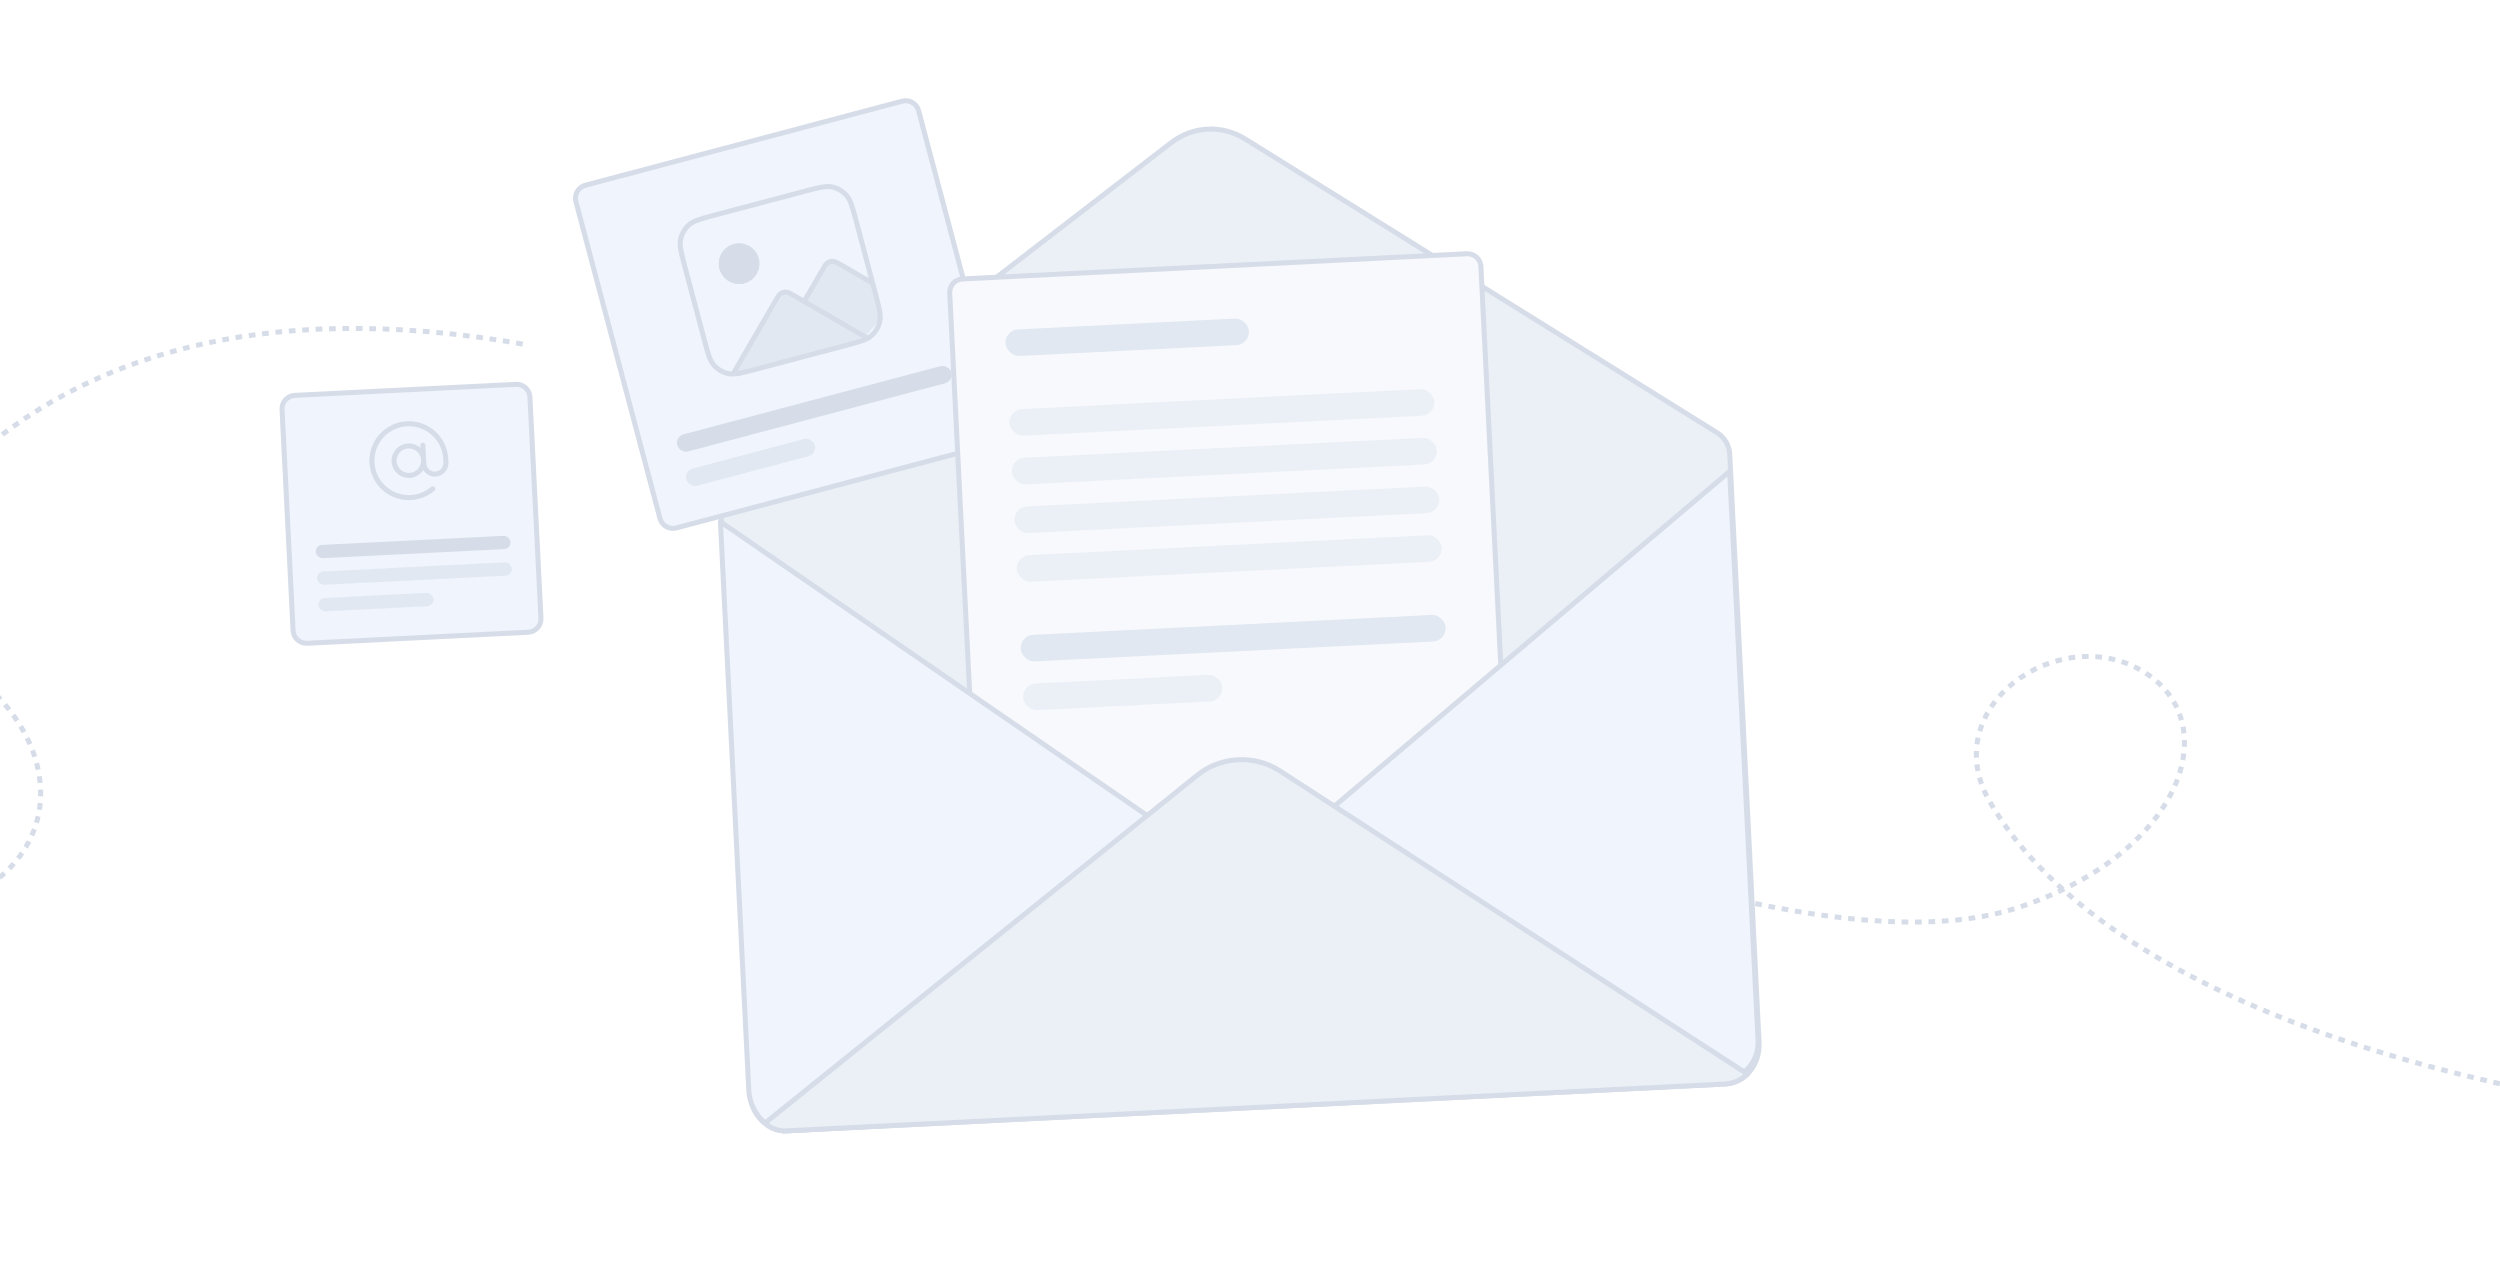 <svg width="745" height="383" viewBox="0 0 745 383" fill="none" xmlns="http://www.w3.org/2000/svg">
<rect x="0" y="0" width="745" height="383" fill="#333333" stroke="none"/>
<g clip-path="url(#clip0_12_10514)">
<rect width="745" height="383" fill="white"/>
<path d="M435.432 241.669C474.807 257.672 556.27 285.798 602.094 270.231C651.716 253.375 663.2 214.279 638.14 199.795C613.08 185.311 576.656 210.985 593.049 239.089C664.015 360.75 1072.58 390.795 1363.88 216.75" stroke="#D6DDE8" stroke-width="1.5" stroke-dasharray="2 2"/>
<path d="M-236.824 265.372C-197.176 234.418 -113.718 176.496 -57.765 182.465C2.826 188.929 26.948 233.651 2.948 258.632C-21.052 283.612 -69.344 262.532 -58.99 223.31C-48.449 183.378 -7.047 73.449 157.279 102.787" stroke="#D6DDE8" stroke-width="1.5" stroke-dasharray="2 2"/>
<path d="M371.157 41.467C364.113 37.082 355.507 37.512 348.935 42.576L217.809 143.621C215.732 145.221 214.571 147.738 214.702 150.356L223.452 325.675C223.778 332.207 228.767 337.266 234.595 336.976L514.242 323.018C520.07 322.728 524.531 317.196 524.205 310.664L515.455 135.346C515.324 132.727 513.918 130.339 511.692 128.953L371.157 41.467Z" fill="#EBF0F7" stroke="#D6DDE8" stroke-width="1.5" stroke-linejoin="round"/>
<path d="M171.624 60.088C171.058 57.953 172.33 55.763 174.465 55.196L268.858 30.155C270.994 29.589 273.184 30.861 273.75 32.996L298.791 127.39C299.358 129.525 298.086 131.715 295.951 132.282L201.557 157.322C199.422 157.889 197.231 156.617 196.665 154.482L171.624 60.088Z" fill="#F0F4FC" stroke="#D6DDE8" stroke-width="1.5"/>
<g clip-path="url(#clip1_12_10514)">
<path d="M233.514 87.353L218.169 111.92L256.466 101.761L262.771 94.623L259.723 83.134L247.479 78.183L239.636 89.829L233.514 87.353Z" fill="#E1E8F1"/>
<path d="M218.679 111.042L231.053 89.732C231.796 88.452 232.168 87.813 232.7 87.469C233.169 87.166 233.721 87.019 234.278 87.05C234.912 87.085 235.551 87.456 236.83 88.199L257.998 100.491M239.637 89.829L245.018 80.562C245.761 79.282 246.132 78.643 246.665 78.299C247.133 77.996 247.686 77.849 248.243 77.88C248.876 77.915 249.515 78.286 250.795 79.029L260.062 84.41M225.36 77.219C226.108 80.039 224.429 82.932 221.608 83.68C218.788 84.428 215.896 82.748 215.148 79.928C214.399 77.108 216.079 74.215 218.899 73.467C221.719 72.719 224.612 74.399 225.36 77.219ZM225.318 110.024L251.87 102.98C256.16 101.842 258.305 101.273 259.722 100.004C260.968 98.887 261.829 97.404 262.181 95.768C262.581 93.909 262.013 91.764 260.875 87.474L255.185 66.028C254.047 61.738 253.478 59.593 252.209 58.176C251.092 56.929 249.61 56.069 247.973 55.717C246.114 55.316 243.969 55.885 239.679 57.023L213.126 64.067C208.837 65.205 206.692 65.774 205.275 67.044C204.028 68.16 203.167 69.643 202.815 71.279C202.415 73.139 202.984 75.284 204.122 79.573L209.811 101.02C210.949 105.31 211.518 107.455 212.788 108.872C213.905 110.118 215.387 110.979 217.023 111.331C218.883 111.731 221.028 111.162 225.318 110.024Z" stroke="#D6DDE8" stroke-width="1.5" stroke-linecap="round" stroke-linejoin="round"/>
<path d="M221.608 83.68C224.429 82.932 226.108 80.039 225.36 77.219C224.612 74.399 221.719 72.719 218.899 73.467C216.079 74.215 214.399 77.108 215.148 79.928C215.896 82.748 218.788 84.428 221.608 83.68Z" fill="#D6DDE8" stroke="#D6DDE8" stroke-width="1.5" stroke-linecap="round" stroke-linejoin="round"/>
</g>
<rect x="201.13" y="130.106" width="84.527" height="5.283" rx="2.641" transform="rotate(-14.857 201.13 130.106)" fill="#D6DDE8"/>
<rect x="203.84" y="140.32" width="39.622" height="5.283" rx="2.641" transform="rotate(-14.857 203.84 140.32)" fill="#E1E8F1"/>
<path d="M84.048 122.017C83.938 119.81 85.637 117.932 87.843 117.822L153.722 114.534C155.929 114.424 157.807 116.123 157.917 118.33L161.205 184.209C161.315 186.415 159.616 188.293 157.409 188.403L91.53 191.691C89.324 191.801 87.446 190.102 87.336 187.896L84.048 122.017Z" fill="#F0F4FC" stroke="#D6DDE8" stroke-width="1.5"/>
<path d="M126.014 132.666L126.288 138.162C126.332 139.037 126.721 139.858 127.371 140.446C128.02 141.033 128.876 141.339 129.751 141.295C130.625 141.252 131.447 140.862 132.034 140.213C132.622 139.564 132.927 138.708 132.884 137.833L132.829 136.734C132.705 134.253 131.745 131.887 130.106 130.02C128.467 128.154 126.245 126.897 123.8 126.454C121.356 126.01 118.834 126.407 116.644 127.579C114.454 128.751 112.724 130.629 111.737 132.909C110.75 135.188 110.563 137.735 111.206 140.134C111.849 142.533 113.286 144.644 115.281 146.124C117.276 147.603 119.713 148.364 122.196 148.283C124.679 148.202 127.061 147.283 128.955 145.677M126.233 137.063C126.355 139.491 124.484 141.558 122.056 141.679C119.628 141.801 117.561 139.93 117.439 137.502C117.318 135.073 119.189 133.007 121.617 132.885C124.045 132.764 126.112 134.635 126.233 137.063Z" stroke="#D6DDE8" stroke-width="1.5" stroke-linecap="round" stroke-linejoin="round"/>
<rect x="94.398" y="170.389" width="58.112" height="3.962" rx="1.981" transform="rotate(-2.857 94.398 170.389)" fill="#E1E8F1"/>
<rect x="94.002" y="162.475" width="58.112" height="3.962" rx="1.981" transform="rotate(-2.857 94.002 162.475)" fill="#D6DDE8"/>
<rect x="94.793" y="178.305" width="34.339" height="3.962" rx="1.981" transform="rotate(-2.857 94.793 178.305)" fill="#E1E8F1"/>
<path d="M284.333 87.25C284.223 85.043 285.922 83.165 288.129 83.055L436.998 75.625C439.205 75.515 441.082 77.215 441.193 79.421L444.482 145.327L287.623 153.156L284.333 87.25Z" fill="#E1EEFD"/>
<path d="M283.014 87.315C282.904 85.108 284.603 83.23 286.809 83.12L437.11 75.619C439.317 75.509 441.194 77.208 441.305 79.414L450.386 261.373C450.496 263.58 448.797 265.458 446.59 265.568L296.29 273.069C294.083 273.179 292.205 271.48 292.095 269.273L283.014 87.315Z" fill="#F8F9FC" stroke="#D6DDE8" stroke-width="1.5"/>
<rect x="299.434" y="98.359" width="72.64" height="7.924" rx="3.962" transform="rotate(-2.857 299.434 98.359)" fill="#E1E8F1"/>
<rect x="303.977" y="189.375" width="126.79" height="7.924" rx="3.962" transform="rotate(-2.857 303.977 189.375)" fill="#E1E8F1"/>
<rect x="300.619" y="122.099" width="126.79" height="7.924" rx="3.962" transform="rotate(-2.857 300.619 122.099)" fill="#EBF0F7"/>
<rect x="304.701" y="203.885" width="59.433" height="7.924" rx="3.962" transform="rotate(-2.857 304.701 203.885)" fill="#EBF0F7"/>
<rect x="301.343" y="136.61" width="126.79" height="7.924" rx="3.962" transform="rotate(-2.857 301.343 136.61)" fill="#EBF0F7"/>
<rect x="302.791" y="165.63" width="126.79" height="7.924" rx="3.962" transform="rotate(-2.857 302.791 165.63)" fill="#EBF0F7"/>
<rect x="302.067" y="151.124" width="126.79" height="7.924" rx="3.962" transform="rotate(-2.857 302.067 151.124)" fill="#EBF0F7"/>
<path d="M214.684 155.481L223.146 325.025C223.454 331.195 228.586 337.272 234.414 336.981L513.903 321.713C519.731 321.422 524.206 316.184 523.898 310.015L515.436 140.471L382.687 252.91C375.591 258.92 365.628 259.417 357.969 254.143L214.684 155.481Z" fill="#F0F4FC" stroke="#D6DDE8" stroke-width="1.5" stroke-linejoin="round"/>
<path d="M234.014 337.006C231.458 337.071 229.074 335.862 227.998 334.662L356.791 231.008C363.9 225.317 373.855 224.82 381.495 229.775L520.747 320.081C519.031 321.742 516.747 322.832 514.192 323.023L234.014 337.006Z" fill="#EBF0F7" stroke="#D6DDE8" stroke-width="1.5" stroke-linejoin="round"/>
</g>
<defs>
<clipPath id="clip0_12_10514">
<rect width="745" height="383" fill="white"/>
</clipPath>
<clipPath id="clip1_12_10514">
<rect x="193.733" y="61.014" width="63.395" height="63.395" rx="4" transform="rotate(-14.857 193.733 61.014)" fill="white"/>
</clipPath>
</defs>
</svg>
